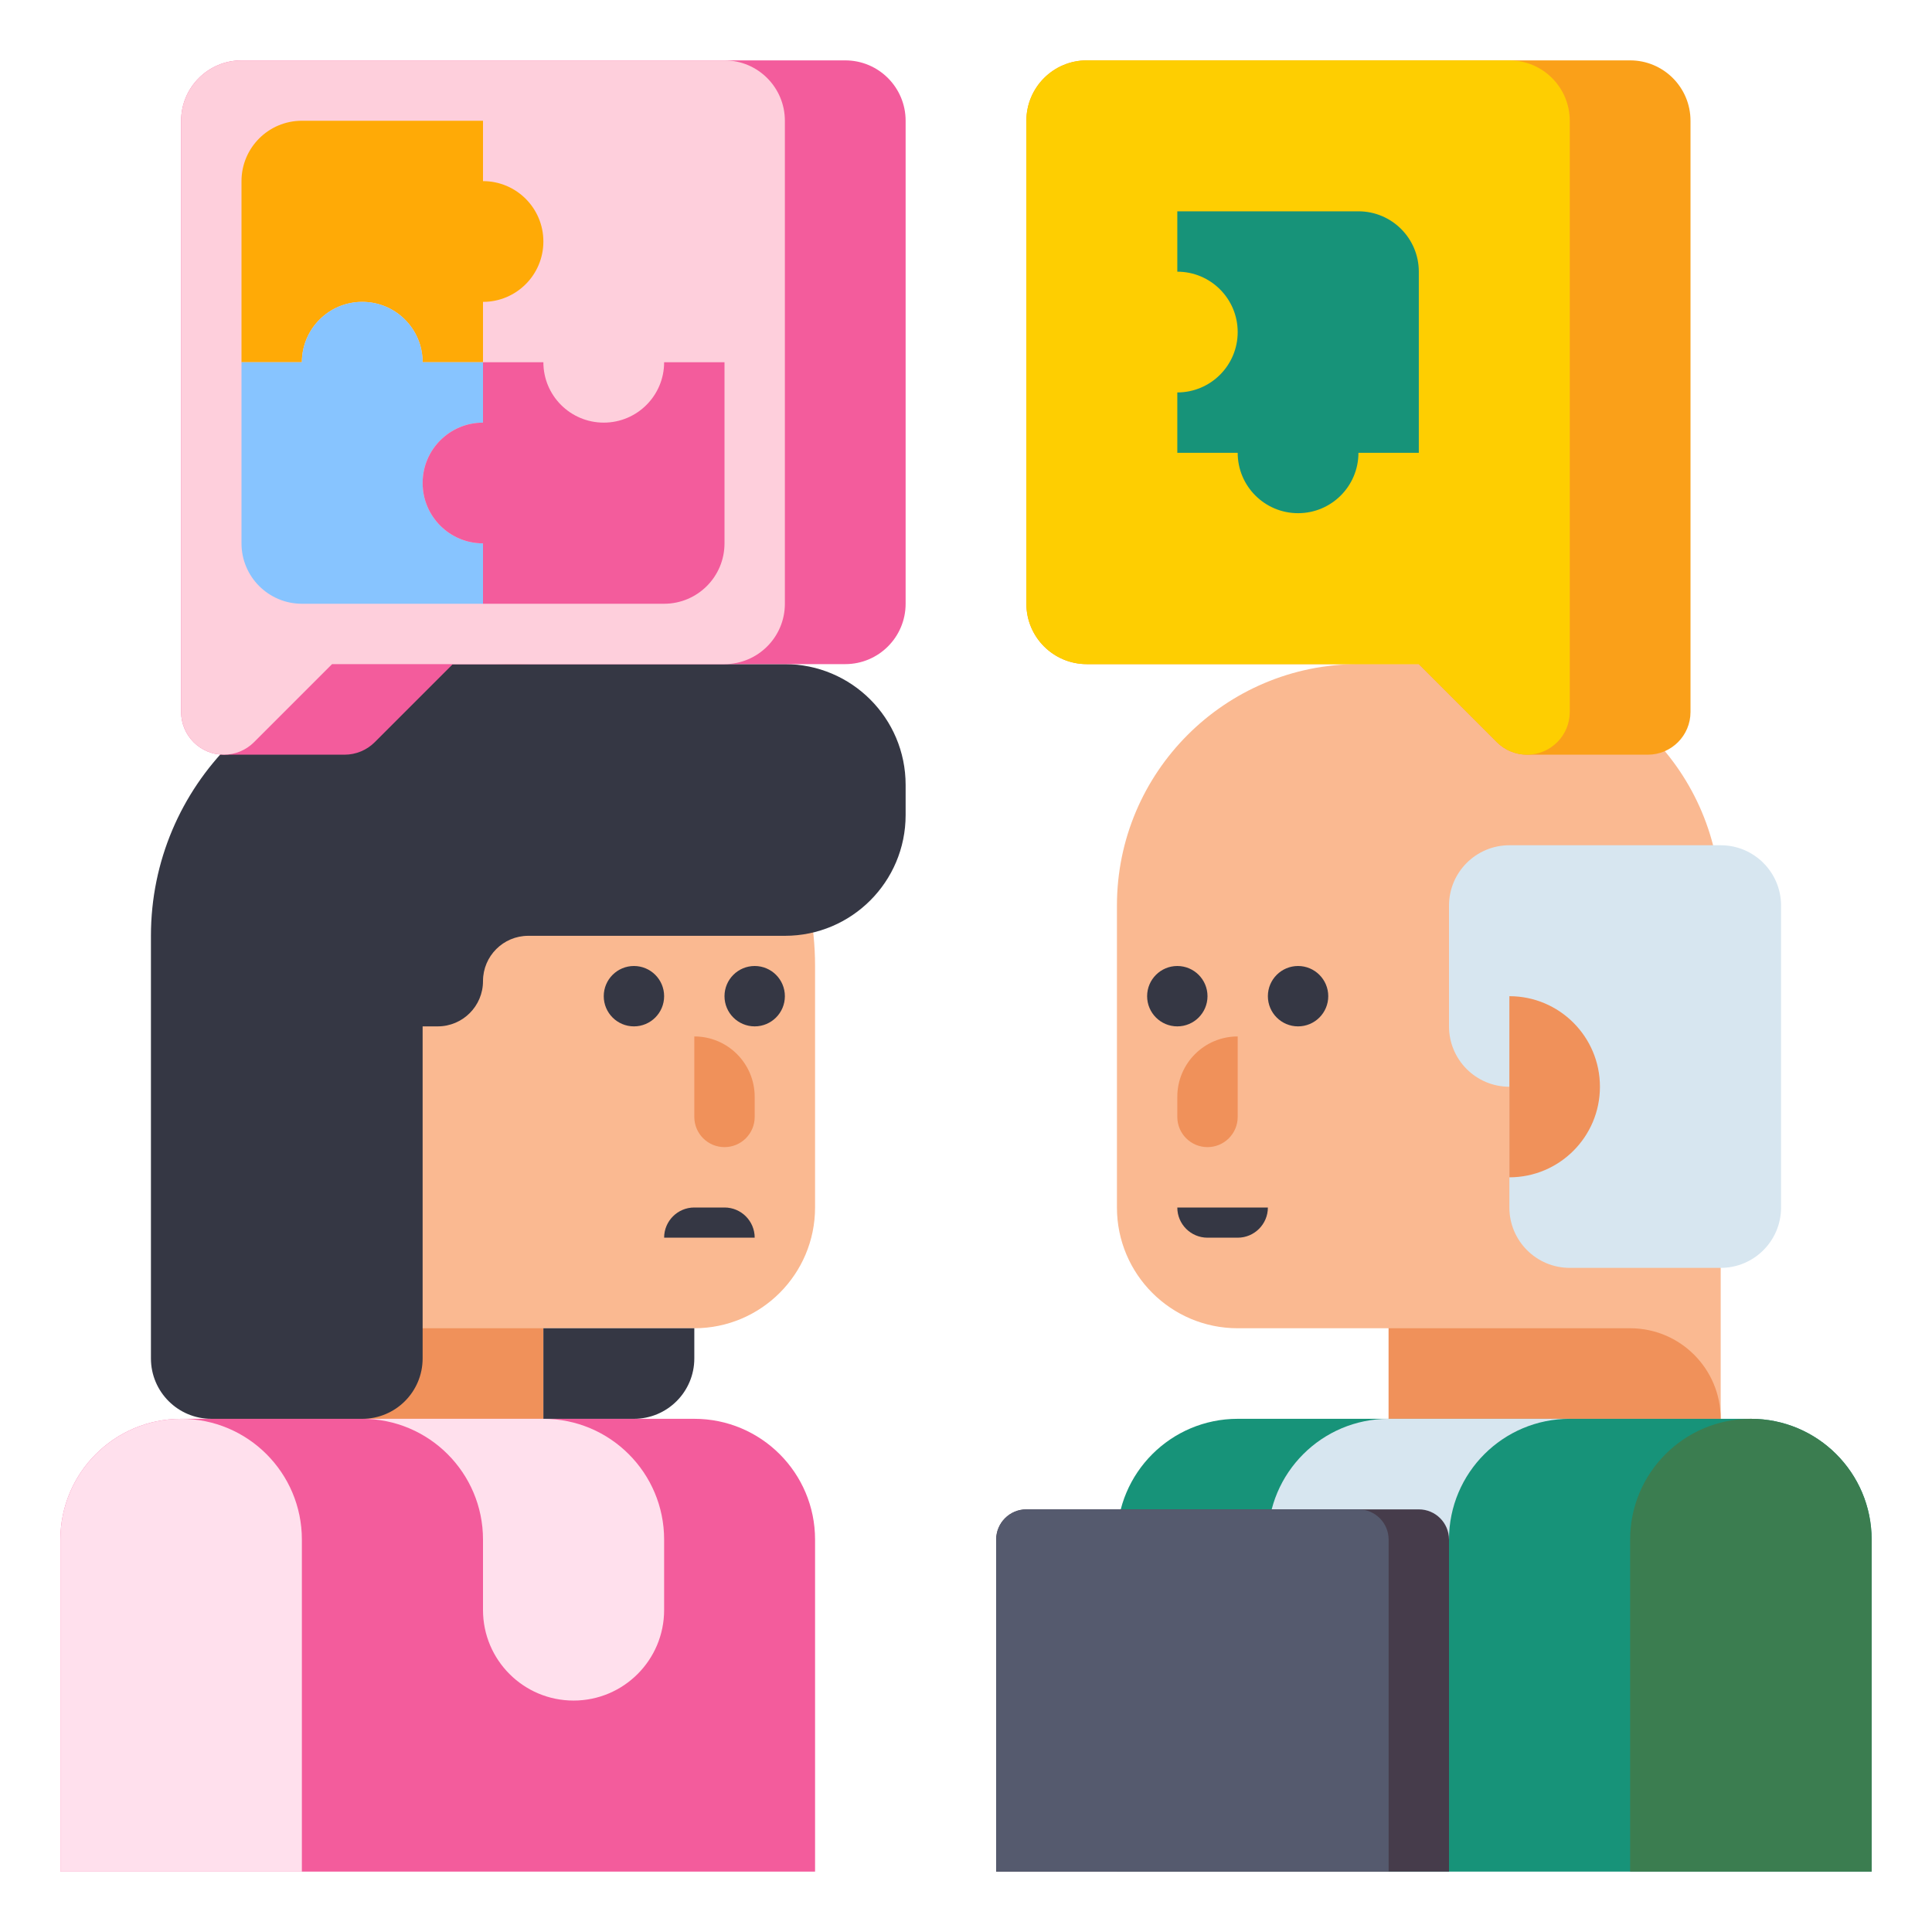 <svg width="512" height="512" viewBox="0 0 512 512" fill="none" xmlns="http://www.w3.org/2000/svg">
<path d="M184 352H144V376H56V256C56 211.817 91.817 176 136 176C180.183 176 216 211.817 216 256V320C216 337.673 201.673 352 184 352Z" fill="#FAB991"/>
<path d="M144 376H56C56 362.745 66.745 352 80 352H144V376Z" fill="#F0915A"/>
<path d="M168 272C172.418 272 176 268.418 176 264C176 259.582 172.418 256 168 256C163.582 256 160 259.582 160 264C160 268.418 163.582 272 168 272Z" fill="#353744"/>
<path d="M200 272C204.418 272 208 268.418 208 264C208 259.582 204.418 256 200 256C195.582 256 192 259.582 192 264C192 268.418 195.582 272 200 272Z" fill="#353744"/>
<path d="M192 304C187.582 304 184 300.418 184 296V274.667C192.837 274.667 200 281.83 200 290.667V296C200 300.418 196.418 304 192 304Z" fill="#F0915A"/>
<path d="M184 320H192C196.418 320 200 323.582 200 328H176C176 323.582 179.582 320 184 320Z" fill="#353744"/>
<path d="M216 496H16V408C16 390.327 30.327 376 48 376H184C201.673 376 216 390.327 216 408V496Z" fill="#F35C9C"/>
<path d="M144 376H96C113.673 376 128 390.327 128 408V426.667C128 439.922 138.745 450.667 152 450.667C165.255 450.667 176 439.922 176 426.667V408C176 390.327 161.673 376 144 376Z" fill="#FFE0ED"/>
<path d="M80 496H16V408C16 390.327 30.327 376 48 376C65.673 376 80 390.327 80 408V496Z" fill="#FFE0ED"/>
<path d="M168 376H144V352H184V360C184 368.837 176.837 376 168 376Z" fill="#353744"/>
<path d="M208 176H112C72.236 176 40 208.235 40 248V360C40 368.836 47.163 376 56 376H96C104.837 376 112 368.836 112 360V272H116C122.627 272 128 266.627 128 260C128 253.373 133.373 248 140 248H208C225.673 248 240 233.673 240 216V208C240 190.327 225.673 176 208 176Z" fill="#353744"/>
<path d="M328 352H368V376H456V240C456 204.654 427.346 176 392 176H360C324.654 176 296 204.654 296 240V320C296 337.673 310.327 352 328 352Z" fill="#FAB991"/>
<path d="M368 376H456C456 362.745 445.255 352 432 352H368V376Z" fill="#F0915A"/>
<path d="M344 272C348.418 272 352 268.418 352 264C352 259.582 348.418 256 344 256C339.582 256 336 259.582 336 264C336 268.418 339.582 272 344 272Z" fill="#353744"/>
<path d="M312 272C316.418 272 320 268.418 320 264C320 259.582 316.418 256 312 256C307.582 256 304 259.582 304 264C304 268.418 307.582 272 312 272Z" fill="#353744"/>
<path d="M320 304C324.418 304 328 300.418 328 296V274.667C319.163 274.667 312 281.83 312 290.667V296C312 300.418 315.582 304 320 304Z" fill="#F0915A"/>
<path d="M328 328H320C315.582 328 312 324.418 312 320H336C336 324.418 332.418 328 328 328Z" fill="#353744"/>
<path d="M472 240V320C472 328.837 464.837 336 456 336H416C407.163 336 400 328.837 400 320V288C391.163 288 384 280.837 384 272V240C384 231.163 391.163 224 400 224H456C464.837 224 472 231.163 472 240Z" fill="#D7E6F0"/>
<path d="M400 264C413.255 264 424 274.745 424 288C424 301.255 413.255 312 400 312V264Z" fill="#F0915A"/>
<path d="M296 496H496V408C496 390.327 481.673 376 464 376H328C310.327 376 296 390.327 296 408V496Z" fill="#179379"/>
<path d="M368 376H416C398.327 376 384 390.327 384 408V424C384 437.255 373.255 448 360 448C346.745 448 336 437.255 336 424V408C336 390.327 350.327 376 368 376Z" fill="#D7E6F0"/>
<path d="M432 496H496V408C496 390.327 481.673 376 464 376C446.327 376 432 390.327 432 408V496Z" fill="#3B7D50"/>
<path d="M384 496H264V408C264 403.582 267.582 400 272 400H376C380.418 400 384 403.582 384 408V496Z" fill="#463C4B"/>
<path d="M368 496H264V408C264 403.582 267.582 400 272 400H360C364.418 400 368 403.582 368 408V496Z" fill="#555A6E"/>
<path d="M48 32V188.686C48 194.935 53.065 200 59.314 200H91.314C94.315 200 97.192 198.808 99.314 196.686L120 176H224C232.837 176 240 168.837 240 160V32C240 23.163 232.837 16 224 16H64C55.163 16 48 23.163 48 32Z" fill="#F35C9C"/>
<path d="M48 32V188.686C48 194.935 53.065 200 59.314 200C62.315 200 65.192 198.808 67.314 196.686L88 176H192C200.837 176 208 168.837 208 160V32C208 23.163 200.837 16 192 16H64C55.163 16 48 23.163 48 32Z" fill="#FECFDC"/>
<path d="M448 32V188.686C448 194.934 442.935 200 436.686 200H404.686C401.685 200 398.808 198.808 396.686 196.686L376 176H288C279.163 176 272 168.837 272 160V32C272 23.163 279.163 16 288 16H432C440.837 16 448 23.163 448 32Z" fill="#FAA019"/>
<path d="M416 32V188.686C416 194.934 410.935 200 404.686 200C401.685 200 398.808 198.808 396.686 196.686L376 176H288C279.163 176 272 168.837 272 160V32C272 23.163 279.163 16 288 16H400C408.837 16 416 23.163 416 32Z" fill="#FECE01"/>
<path d="M144 64C144 72.84 136.84 80 128 80V96H112C112 87.16 104.84 80 96 80C87.16 80 80 87.16 80 96H64V48C64 39.163 71.163 32 80 32H128V48C136.84 48 144 55.16 144 64Z" fill="#FFAA06"/>
<path d="M112 128C112 136.84 119.16 144 128 144V160H80C71.163 160 64 152.837 64 144V96H80C80 87.16 87.16 80 96 80C104.84 80 112 87.16 112 96H128V112C119.16 112 112 119.16 112 128Z" fill="#87C4FF"/>
<path d="M192 96V144C192 152.837 184.837 160 176 160H128V144C119.16 144 112 136.84 112 128C112 119.16 119.16 112 128 112V96H144C144 104.84 151.16 112 160 112C168.84 112 176 104.84 176 96H192Z" fill="#F35C9C"/>
<path d="M328 88C328 79.16 320.84 72 312 72V56H360C368.837 56 376 63.163 376 72V120H360C360 128.84 352.84 136 344 136C335.16 136 328 128.84 328 120H312V104C320.84 104 328 96.84 328 88Z" fill="#179379"/>
</svg>

